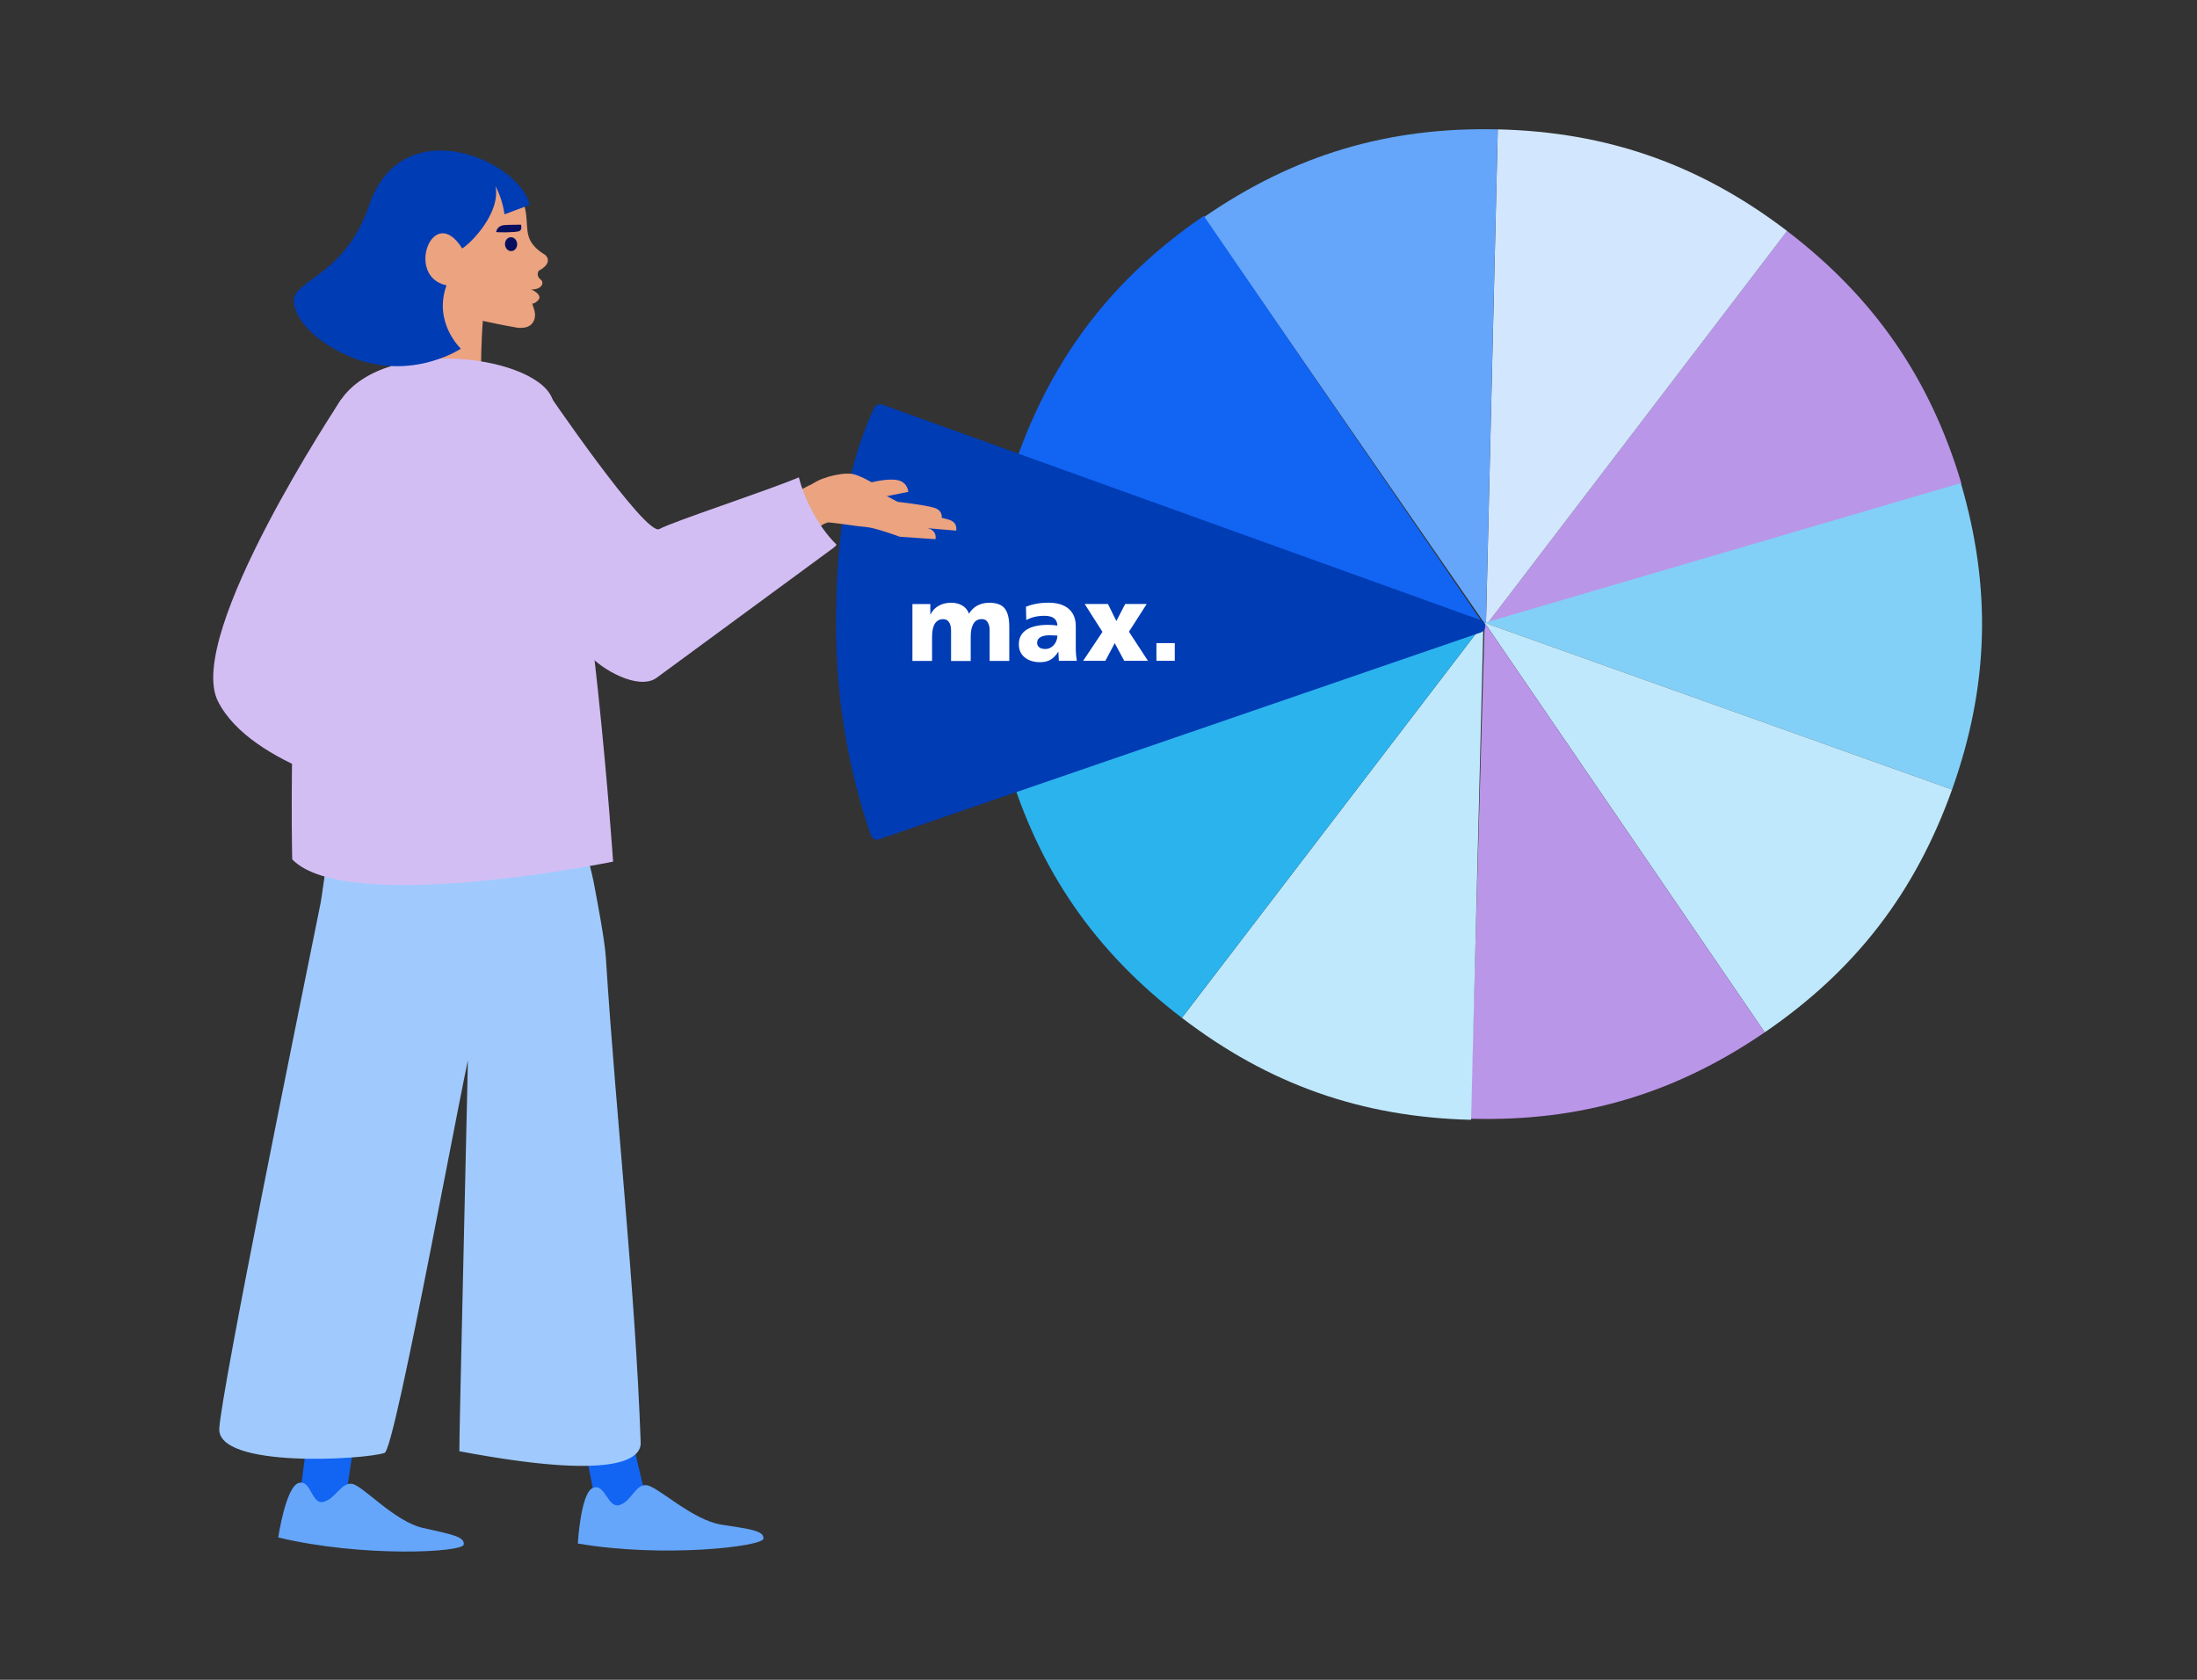 <svg  viewBox="0 0 340 260" fill="none" xmlns="http://www.w3.org/2000/svg">
<rect x="0" y="0" width="340" height="260" fill="#333333" stroke="none"/>
<path d="M229.963 96.798L276.563 35.758C290.043 46.058 298.683 58.558 303.533 74.808L229.953 96.798H229.963Z" fill="#BA96E9"/>
<path d="M229.961 96.793L231.791 20.023C248.751 20.423 263.081 25.463 276.571 35.753L229.971 96.793H229.961Z" fill="#D2E6FE"/>
<path d="M229.962 96.795L186.312 33.615C200.273 23.975 214.823 19.625 231.783 20.025L229.952 96.795H229.962Z" fill="#65A6FB"/>
<path d="M229.694 96.774L157.344 71.024C163.034 55.044 172.294 43.004 186.294 33.414L229.694 96.774Z" fill="#1264F3"/>
<path d="M229.691 96.773L156.031 118.463C151.241 102.193 151.661 87.003 157.351 71.023L229.701 96.773H229.691Z" fill="#003CB4"/>
<path d="M229.766 96.396L302.096 122.206C307.796 106.226 308.236 91.046 303.456 74.766L229.776 96.396H229.766Z" fill="#82D0F7"/>
<path d="M229.766 96.394L273.106 159.785C287.106 150.215 296.386 138.185 302.096 122.205L229.766 96.394Z" fill="#BFE8FC"/>
<path d="M229.762 96.394L227.562 173.155C244.522 173.645 259.093 169.365 273.103 159.785L229.762 96.394Z" fill="#BA96E9"/>
<path d="M229.566 96.555L182.906 157.545C196.376 167.855 210.706 172.905 227.666 173.325L229.566 96.555Z" fill="#BFE8FC"/>
<path d="M229.561 96.555L155.961 118.475C160.801 134.735 169.431 147.235 182.901 157.545L229.561 96.555Z" fill="#2BB3EE"/>
<path d="M229.181 95.995L136.531 62.625C136.041 62.445 135.491 62.695 135.271 63.165C130.061 74.275 129.391 87.045 129.391 96.935C129.391 108.015 131.201 118.895 134.771 129.285C134.861 129.535 135.041 129.745 135.281 129.855C135.421 129.925 135.571 129.955 135.721 129.955C135.831 129.955 135.941 129.935 136.051 129.905L229.181 97.885C229.581 97.745 229.851 97.375 229.861 96.945C229.861 96.525 229.601 96.145 229.201 95.995H229.181Z" fill="#003CB4"/>
<path d="M151.943 95.825C151.353 95.825 150.923 96.065 150.643 96.555C150.363 97.035 150.223 97.695 150.223 98.535V102.305H147.183V97.595C147.183 97.035 147.073 96.595 146.863 96.295C146.663 95.995 146.363 95.835 145.963 95.835C145.403 95.835 144.973 96.065 144.683 96.525C144.393 96.985 144.243 97.665 144.243 98.565V102.295H141.203V93.495H143.973V95.115H144.003C144.273 94.545 144.683 94.095 145.233 93.785C145.783 93.455 146.443 93.295 147.213 93.295C147.853 93.295 148.423 93.435 148.903 93.715C149.383 93.995 149.743 94.415 149.963 94.985C150.283 94.445 150.703 94.025 151.243 93.735C151.783 93.445 152.393 93.295 153.083 93.295C154.223 93.295 155.023 93.585 155.483 94.175C155.953 94.765 156.193 95.715 156.193 97.025V102.295H153.153V97.545C153.153 97.035 153.053 96.625 152.853 96.315C152.663 95.985 152.353 95.825 151.943 95.825ZM163.783 100.905H163.753C163.403 101.455 163.003 101.865 162.553 102.125C162.113 102.375 161.583 102.495 160.963 102.495C159.983 102.495 159.193 102.245 158.583 101.755C157.973 101.255 157.673 100.585 157.673 99.725C157.673 98.735 158.063 97.985 158.853 97.475C159.643 96.965 160.763 96.715 162.213 96.715C162.723 96.715 163.193 96.755 163.633 96.835C163.623 96.325 163.453 95.955 163.123 95.705C162.803 95.445 162.303 95.315 161.623 95.315C160.543 95.315 159.603 95.535 158.823 95.975L158.773 93.915C159.793 93.495 160.963 93.285 162.273 93.285C163.583 93.285 164.673 93.605 165.403 94.245C166.123 94.885 166.483 95.775 166.483 96.895V100.305C166.483 101.035 166.543 101.695 166.653 102.285H163.863C163.813 101.565 163.793 101.105 163.793 100.895L163.783 100.905ZM162.363 98.335C161.773 98.335 161.323 98.435 160.993 98.635C160.663 98.825 160.503 99.115 160.503 99.495C160.503 99.785 160.613 100.025 160.843 100.205C161.083 100.375 161.383 100.455 161.753 100.455C162.123 100.455 162.433 100.355 162.713 100.165C163.003 99.965 163.233 99.705 163.393 99.385C163.553 99.055 163.633 98.725 163.633 98.375C162.953 98.345 162.533 98.325 162.363 98.325V98.335ZM171.053 102.285H167.623L170.613 97.805L167.863 93.485H171.463L172.763 96.125L174.133 93.485H177.463L174.713 97.775L177.653 102.285H173.983L172.513 99.545L171.063 102.285H171.053ZM181.803 99.545V102.285H178.963V99.545H181.803Z" fill="white"/>
<path d="M134.236 78.763C135.703 79.197 137.233 79.765 137.233 79.765L145.707 80.293C145.707 80.293 146.069 79.063 144.581 78.598C143.103 78.132 138.917 77.678 138.917 77.678L136.013 76.117C136.013 76.117 133.398 78.515 134.236 78.763Z" fill="#EBA380"/>
<path d="M136.577 80.427C138.044 80.861 139.574 81.43 139.574 81.43L147.966 82.132C147.966 82.132 148.328 80.902 146.85 80.437C145.372 79.972 141.269 79.342 141.269 79.342L138.365 77.781C138.365 77.781 135.75 80.179 136.587 80.427H136.577Z" fill="#EBA380"/>
<path d="M119.99 87.2C123.142 84.74 127.007 80.74 128.34 80.864C130.108 81.03 132.66 81.474 134.066 81.578C135.482 81.681 139.244 83.076 139.244 83.076L144.763 83.458C144.763 83.458 145.124 82.229 143.636 81.763C142.158 81.298 139.275 80.823 139.275 80.823L138.024 79.418C138.024 79.418 137.208 77.785 136.278 77.257C135.337 76.73 130.614 74.343 129.777 74.26C128.94 74.178 127.162 74.136 125.074 75.201C123.483 76.017 114.781 80.771 110.781 82.962L119.979 87.189L119.99 87.2Z" fill="#EBA380"/>
<path d="M63.401 113.242C63.401 113.242 80.381 170.28 81.477 174.828C82.583 179.365 79.73 190.402 89.683 221.707L97.475 221.149C96.08 207.279 93.62 182.951 92.99 177.318C92.091 169.329 88.163 126.863 88.163 126.863C88.163 126.863 66.708 101.594 63.391 113.231L63.401 113.242Z" fill="#080F5E"/>
<path d="M92.983 236.766L100.331 233.387L98.213 224.488L90.875 225.925L92.983 236.766Z" fill="#1264F3"/>
<path d="M98.214 224.487L90.876 225.923L89.688 221.707L97.49 221.148L98.214 224.487Z" fill="#1264F3"/>
<path d="M84.398 39.479C83.623 38.994 83.065 38.549 82.662 38.084C80.895 36.09 82.083 34.157 80.864 30.953C79.83 28.225 76.771 25.972 75.831 25.341C75.273 25.569 75.645 25.238 75.562 25.176C79.872 32.669 66.643 31.542 66.643 31.542C66.643 31.542 69.02 34.684 66.261 35.686C64.266 36.41 63.522 39.479 65.165 42.177C65.372 42.518 65.62 42.797 65.858 43.004L60.359 56.956C60.359 56.956 62.84 58.775 67.449 58.64C72.058 58.506 74.436 56.956 74.436 56.956C74.436 56.956 74.467 52.749 74.725 49.659C74.797 49.68 74.859 49.69 74.932 49.711C77.567 50.3 80.068 50.724 80.068 50.724C81.928 50.92 82.549 50.052 82.734 49.298C82.848 48.833 82.807 48.357 82.662 47.902L82.362 46.962C82.362 46.962 82.569 47.138 83.21 46.548C84.192 45.66 82.197 44.781 82.197 44.781C83.613 44.916 84.409 43.841 83.644 43.241C82.879 42.642 83.375 41.908 83.375 41.908C85.752 40.627 84.419 39.5 84.419 39.5L84.398 39.479Z" fill="#EBA380"/>
<path d="M79.148 38.866C79.667 38.838 80.061 38.335 80.03 37.742C79.998 37.149 79.552 36.691 79.033 36.719C78.514 36.747 78.12 37.25 78.151 37.843C78.183 38.436 78.629 38.894 79.148 38.866Z" fill="#080F5E"/>
<path d="M80.639 34.779C80.639 34.779 78.386 34.779 77.869 34.861C77.001 35.037 76.877 35.595 76.774 35.895C76.733 35.998 79.874 35.998 80.37 35.771C80.867 35.543 80.629 34.758 80.629 34.758L80.639 34.779Z" fill="#080F5E"/>
<path d="M54.829 124.361C54.829 124.361 55.501 143.316 53.702 167.603C52.121 188.903 47.45 188.562 47.998 218.792L55.563 219.526C58.146 199.941 58.632 200.044 76.036 121.261C76.036 121.261 60.73 113.654 54.829 124.361Z" fill="#EBA380"/>
<path d="M53.274 233.488L46.07 234.087L47.507 223.07L54.71 223.773L53.274 233.488Z" fill="#1264F3"/>
<path d="M47.508 223.072L54.711 223.774L55.569 219.527L48.004 218.793L47.508 223.072Z" fill="#1264F3"/>
<path d="M33.936 221.076C34.411 214.503 45.553 159.872 49.604 139.833C49.965 138.045 51.123 127.803 52.818 120.816C52.188 123.431 68.475 124.299 74.366 123.907C82.986 123.338 86.934 121.633 87.605 122.119C88.329 122.635 91.471 134.355 91.853 136.422C92.38 139.233 93.589 145.445 93.765 148.287C95.274 172.202 98.312 199.331 99.15 223.287C99.232 225.84 95.315 229.209 71.09 224.621C70.987 224.579 72.62 157.309 72.537 157.268C72.392 157.02 73.385 160.503 73.198 160.813C72.341 162.342 61.127 225.044 59.484 224.889C56.539 225.913 33.492 227.349 33.936 221.065V221.076Z" fill="#A0CAFD"/>
<path d="M52.765 61.877C43.877 74.268 45.221 133.012 45.221 133.012C53.685 141.756 94.88 133.364 94.88 133.364C94.88 133.364 91.811 87.342 85.589 62.104C83.874 55.149 59.783 51.697 52.765 61.877Z" fill="#D3BEF4"/>
<path d="M52.766 61.875C52.766 61.875 28.572 98.213 33.718 108.517C38.855 118.81 58.936 122.924 58.936 122.924L56.869 58.609L52.776 61.886L52.766 61.875Z" fill="#D3BEF4"/>
<path d="M89.424 238.914C89.424 238.914 89.848 231.07 91.76 230.295C93.672 229.53 94.034 233.519 95.873 232.951C97.723 232.393 98.344 229.685 100.069 229.881C101.795 230.078 107.139 235.276 111.614 235.979C116.13 236.692 118.197 236.899 118.156 238.139C118.104 239.379 102.622 241.177 89.414 238.904" fill="#65A6FB"/>
<path d="M43.057 237.983C43.057 237.983 44.215 230.191 46.189 229.55C48.173 228.909 48.152 232.909 50.044 232.465C51.935 232.02 52.813 229.364 54.508 229.674C56.203 229.984 61.061 235.513 65.453 236.495C69.897 237.498 71.933 237.839 71.768 239.069C71.602 240.299 55.986 241.084 43.047 237.963" fill="#65A6FB"/>
<path d="M57.277 31.315C53.866 42.022 46.291 43.2 45.526 46.053C45.174 47.51 46.363 50.848 51.437 53.835C62.072 60.16 71.322 53.969 71.322 53.969C71.322 53.969 67.012 49.939 69.1 44.162C62.63 42.839 67.012 31.233 71.528 38.457C72.986 37.558 77.513 32.897 76.675 28.794C77.853 31.016 78.07 33.176 78.07 33.176L81.967 31.718C80.437 24.908 62.641 16.981 57.287 31.305L57.277 31.315Z" fill="#003CB4"/>
<path d="M132.891 77.679L140.57 76.128C140.57 76.128 140.487 74.702 139.01 74.341C137.521 73.968 134.896 74.65 134.896 74.65C134.896 74.65 132.902 73.493 131.847 73.348C129.946 73.09 126.267 74.134 125.398 75.25C124.53 76.366 128.633 77.968 132.891 77.679Z" fill="#EBA380"/>
<path d="M125.416 78.59C124.6 76.968 124 75.355 123.628 73.888C123.628 73.888 123.628 73.888 123.618 73.888C118.812 75.924 103.919 80.802 102.038 81.887C99.94 83.096 84.366 60.184 84.366 60.184C84.366 60.184 73.545 85.618 73.297 86.269L91.114 101.306C93.047 103.59 98.783 106.898 101.584 104.934L128.951 84.822C129.209 84.636 129.364 84.471 129.467 84.305C128.062 82.962 126.625 80.978 125.437 78.6L125.416 78.59Z" fill="#D3BEF4"/>
</svg>
